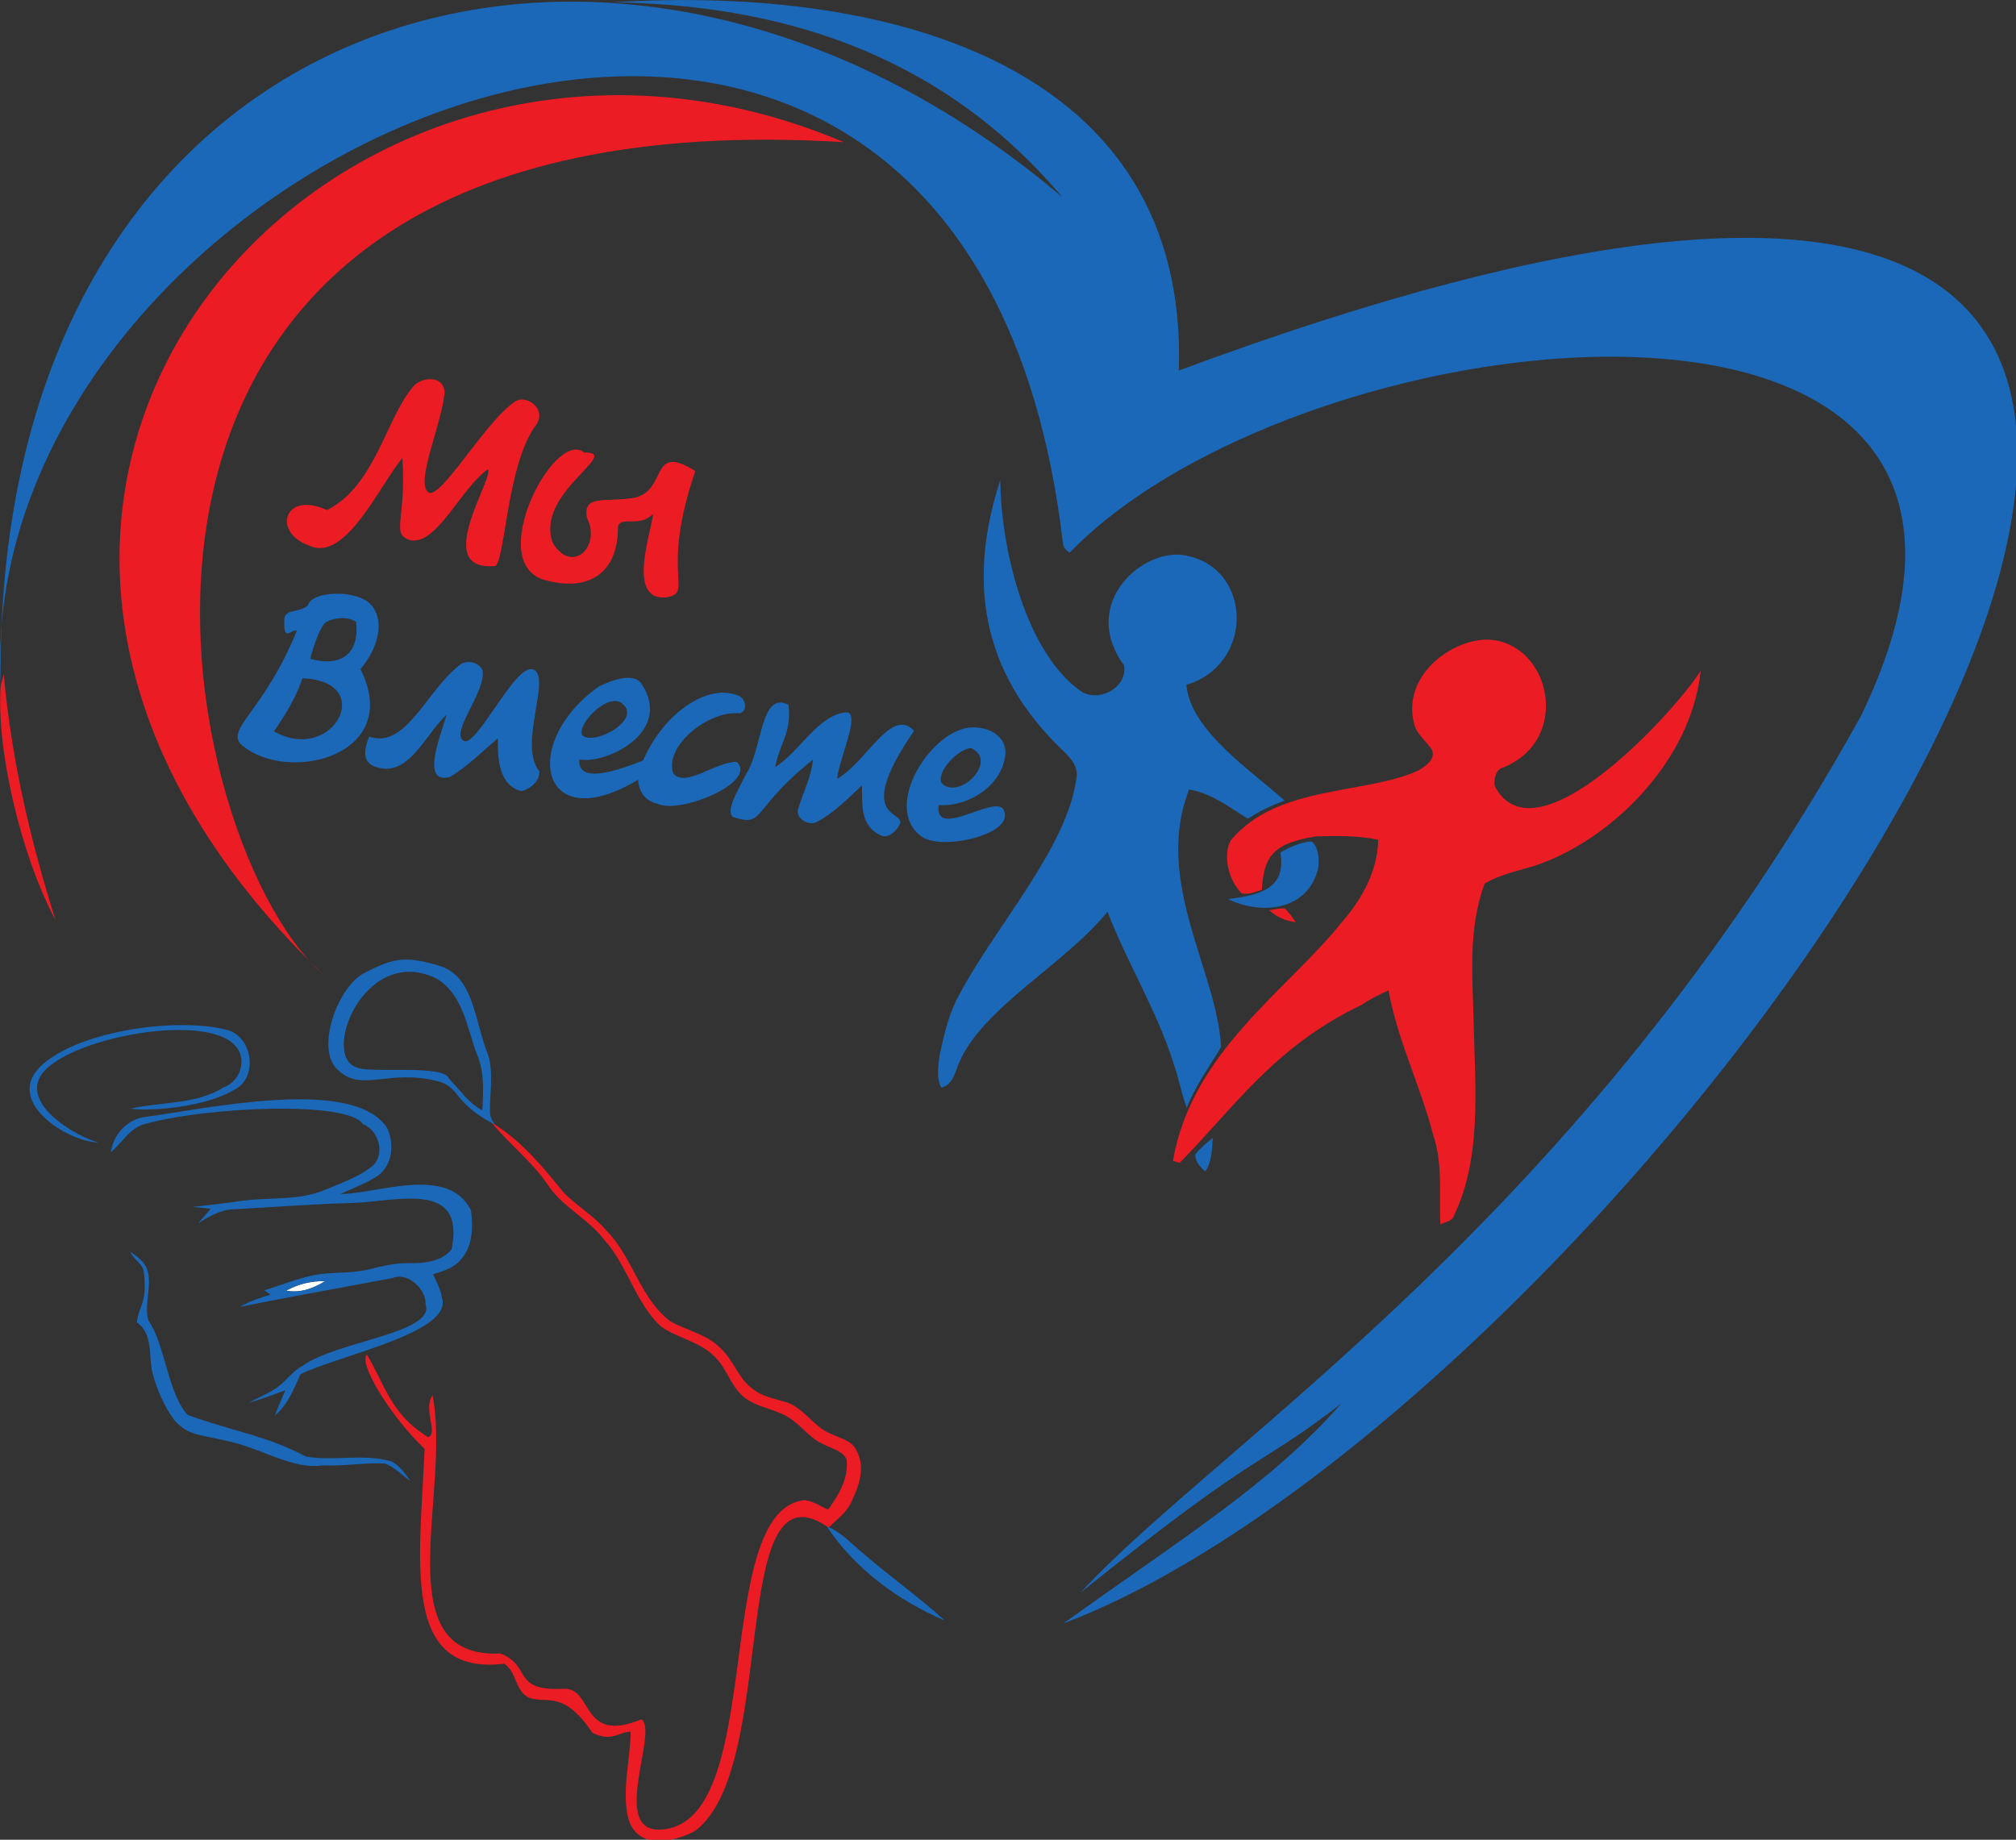 <?xml version="1.0" encoding="UTF-8" standalone="no"?>
<!-- Created with Inkscape (http://www.inkscape.org/) -->

<svg
   width="193.456mm"
   height="176.559mm"
   viewBox="0 0 193.456 176.559"
   version="1.1"
   id="svg5"
   xmlns="http://www.w3.org/2000/svg"
   xmlns:svg="http://www.w3.org/2000/svg">
  <rect x="0" y="0" width="193.456" height="176.559" fill="#333333" stroke="none"/>
  <defs
     id="defs2" />
  <g
     id="layer1"
     transform="translate(-13.351,-50.75)">
    <g
       id="g93"
       transform="matrix(0.353,0,0,0.353,1.599,42.856)">
      <g
         id="#fffffeff">
        <path
           fill="#fffffe"
           opacity="1"
           d="m 111.08,373.25 c 3.23,-1.78 6.89,-2.71 10.59,-2.56 -3.18,1.95 -6.81,3.32 -10.59,2.56 z"
           id="path10" />
        <path
           fill="#fffffe"
           opacity="1"
           d="m 402.33,392.03 c 3.04,-1.35 -0.16,3.37 0,0 z"
           id="path12" />
      </g>
      <g
         id="#1b68b8ff">
        <path
           fill="#1b68b8"
           opacity="1"
           d="m 196.1,209 c 3.46,-1.72 9.488,-3.945 11.61,-0.7 8.859,13.544 -10.538,22.062 -16.918,20.494 C 190.037,236.184 202.95,231.16 208.1,229.11 c 6.101,-13.794 18.371,-21.183 26.25,-17.46 1.72,0.92 2.22,4.05 0.01,4.65 -8.508,-0.891 -20.727,9.024 -18.01,16.41 3.498,3.822 11.22,-3.2 17.22,-3.22 5.798,5.451 -15.224,14.259 -21.49,11.42 -5.453,-1.247 -5.31,-6.56 -5.31,-6.56 C 179.856,250.473 174.653,224.117 196.1,209 m -4.591,13.156 c 2.876,3.193 16.268,-3.91 11.071,-8.396 -3.69,-3.52 -12.407,5.347 -11.071,8.396 z"
           id="path23" />
        <path
           fill="#1b68b8"
           opacity="1"
           d="M 199.88,22.99 C 276.09,18.208 356.416,40.436 353.75,123.1 793.216,-40.093 491.791,399.529 322.33,463.76 356.537,439.221 378.712,425.68 397.936,403.919 374.502,422.067 377.258,415.022 327,455.38 364.469,414.663 463.512,353.648 539.193,216.987 603.907,83.275 388.976,105.726 324.11,172.57 c -1.19,-0.6 -1.83,-1.54 -1.91,-2.81 C 295.6,-56.536 25.429,60.695 33.49,208.68 31.001,23.791 199.129,-28.526 322.1,75.99 288.078,35.693 243.545,23.609 199.88,22.99"
           id="path15" />
        <path
           fill="#1b68b8"
           opacity="1"
           d="m 305.21,152.9 c 0.232,19.387 7.112,46.676 21.62,57.18 4.79,3.57 13.06,-0.63 12.03,-6.81 -12.444,-17.138 5.589,-32.371 16.89,-29.85 18.022,3.488 18.559,29.573 0.06,35.13 1.033,12.64 18.56,23.952 26.67,31.49 -3.48,1.26 -6.85,2.84 -9.94,4.91 -5.07,-3.12 -9.97,-6.95 -16,-7.95 -9.76,25.045 7.681,49.405 8.686,70.03 -3.276,5.516 -7.209,10.872 -9.31,16.512 -1.54,-3.95 -2.126,-7.892 -3.546,-11.872 -4.48,-14.45 -12.61,-27.37 -18.02,-41.43 -11.464,14.187 -33.67,25.87 -40.23,40.8 -1.18,2.6 -1.68,6.27 -4.95,7.03 -1.44,-2.72 -0.77,-5.88 -0.46,-8.78 1.2,-5.59 2.47,-11.27 5.25,-16.32 9.817,-18.675 29.35,-39.911 31.96,-59.02 0.57,-3.01 -1.47,-5.45 -3.5,-7.35 -23.015,-21.862 -25.884,-47.112 -17.21,-73.7 z"
           id="path17" />
        <path
           fill="#1b68b8"
           opacity="1"
           d="m 116.97,186.999 c 0.949,-4.032 13.529,-4.509 17.26,-0.129 3.821,4.485 1.805,11.724 -2.94,17.43 11.807,23.534 -19.934,31.442 -32.464,20.465 -4.18,-4.291 6.309,-9.151 15.144,-30.875 -1.16,-0.79 -3.636,3.165 -3.365,-2.275 -0.576,-4.037 3.772,-2.367 6.365,-4.616 m 0.657,14.481 c 7.737,2.22 13.484,-0.809 12.473,-10.038 -2.356,-1.53 -5.557,-1.199 -7.921,-0.082 -2.256,1.065 -4.553,10.12 -4.553,10.12 z m -2.105,5.295 c -1.971,5.756 -4.99,10.376 -7.761,14.416 16.053,9.147 28.189,-13.682 7.761,-14.416 z"
           id="path19" />
        <path
           fill="#1b68b8"
           opacity="1"
           d="m 158.78,202.77 c 2.06,-0.91 4.57,-0.31 5.69,1.75 1.04,5.91 -8.983,17.095 -5.113,19.262 3.441,1.926 13.837,-20.745 18.683,-19.462 5.542,1.467 -4.09,20.542 1.88,27.77 0.03,2.76 -2.43,4.72 -4.89,5.36 -6.22,-1.62 -6.53,-9.13 -6.36,-14.37 -4.31,3.56 -8.23,7.66 -13.07,10.52 -8.682,2.256 -1.567,-13.38 -0.97,-16.89 -6.063,5.704 -10.621,17.995 -20.08,13.8 -3.02,-1.52 -1.93,-5.39 -0.9,-7.87 10.219,3.521 15.678,-13.027 25.13,-19.87 z"
           id="path21" />
        <path
           fill="#1b68b8"
           opacity="1"
           d="m 236.144,232.751 c 4.449,-6.804 3.838,-22.744 11.496,-18.761 0.898,7.56 -2.264,10.093 -3.64,16.96 6.84,-4.36 11.394,-13.876 19.04,-14.9 4.596,-0.616 -1.47,12.02 -2.21,18.06 7.963,-4.397 14.699,-19.693 20.95,-13.09 -17.242,25.169 -1.455,21.424 -4.03,25.72 -0.9,1.58 -2.62,3.28 -4.58,2.93 -6.317,-2.681 -5.357,-8.397 -5.58,-13.76 -3.79,3.49 -7.4,7.32 -12,9.77 -2.15,1.51 -6.24,-0.71 -5.29,-3.48 1.32,-4.44 3.53,-8.63 3.99,-13.31 -17.08,13.594 -12.886,18.504 -21.71,15.59 -2.186,-1.566 1.334,-7.269 3.564,-11.729 z"
           id="path25" />
        <path
           fill="#1b68b8"
           opacity="1"
           d="m 296.19,220.26 c 5.611,-0.865 10.938,2.309 10.4,7.32 -0.95,8.844 -10.788,14.295 -18.125,13.644 -1.283,9.69 15.491,-3.099 17.675,1.316 3.285,6.642 -16.628,11.124 -22.13,7.37 -10.877,-7.421 1.403,-27.79 12.18,-29.65 m -6.498,15.398 c 5.05,3.839 14.996,-6.71 7.525,-9.926 -4.39,0.54 -10.202,7.892 -7.525,9.926 z"
           id="path27" />
        <path
           fill="#1b68b8"
           opacity="1"
           d="m 381.35,254.13 c 2.63,-1.47 5.44,-2.82 8.51,-3.01 2.09,1.8 2,4.97 1.75,7.49 -3.034,11.654 -15.803,12.46 -24.49,8.18 8.932,-1.056 15.907,-2.982 14.23,-12.66 z"
           id="path29" />
        <path
           fill="#1b68b8"
           opacity="1"
           d="m 132.67,286.72 c 6.95,-3.43 10.163,-4.912 20.489,-1.65 8.926,3.05 9.088,14.619 12.713,23.816 1.7,4.42 0.51,11.462 0.607,15.763 0.03,1.334 0.572,2.442 1.402,3.492 l -0.81,-0.43 c -10.426,-5.535 -8.82,-9.885 -14.746,-11.397 -13.458,-3.432 -20.627,3.138 -27.067,-2.982 -6.5,-5.37 -0.146,-23.141 7.414,-26.611 m -2.236,25.899 c 3.618,1.621 23.645,-0.975 24.906,2.981 3.384,3.558 5.29,6.63 9.06,8.63 0.29,-5.09 0.62,-10.37 -1.42,-15.18 -2.75,-7 -3.55,-15.836 -10.74,-20.496 -19.666,-10.064 -32.089,21.161 -21.806,24.066 z"
           id="path31" />
        <path
           fill="#1b68b8"
           opacity="1"
           d="M 94.851,302.343 C 102.109,304.025 103.61,315.62 96.8,318.74 c -9.896,5.664 -26.559,5.592 -27.92,5 8.39,-1.83 17.997,-1.16 25.14,-5.72 3.61,-1.24 5.734,-5.38 4.6,-9 -4.005,-12.782 -47.119,-4.984 -54.11,5.59 -5.425,8.205 9.806,16.886 15.5,18.34 -8.179,-0.051 -26.136,-11.265 -15.29,-21.057 10.481,-9.462 37.025,-12.981 50.131,-9.551 z"
           id="path33" />
        <path
           fill="#1b68b8"
           opacity="1"
           d="m 71.96,326.15 c 17.753,-2.382 56.659,-11.033 66.33,2.5 2.34,4.23 1.85,10.35 -2.26,13.35 -3.17,2.07 -6.77,3.37 -10.18,4.99 10.011,-0.045 29.293,-7.964 35.47,4.4 0.6,4.5 0.52,9.69 -2.65,13.29 -1.89,2.38 -4.88,3.28 -7.67,4.12 0.9,2.02 2.08,3.98 2.37,6.21 3.601,9.481 -27.328,15.626 -38.39,20.95 -1.81,4.06 -3.49,8.34 -6.99,11.3 0.85,-2.35 1.92,-4.62 2.87,-6.94 -3.3,1.25 -6.61,2.5 -10.01,3.44 2.36,-1.29 4.86,-2.31 7.14,-3.75 2.82,-1.76 4.61,-4.77 7.57,-6.33 9.3,-6.72 36.12,-8.876 33.426,-16.701 0.23,-3.96 -4.706,-8.879 -8.986,-7.159 -13.85,2.64 -27.76,5.05 -41.57,7.88 2.62,-1.53 5.51,-2.51 8.42,-3.35 -0.57,-0.4 -1.14,-0.8 -1.71,-1.19 5.61,-1.67 11.06,-4.17 16.96,-4.59 3.83,-0.27 7.72,-0.17 11.47,-1.1 3.76,-0.96 7.58,-1.84 11.49,-1.69 3.84,0.1 8.45,-0.6 10.98,-3.72 3.91,-18.914 -14.787,-13.078 -26.65,-12.65 -10.82,0.28 -21.61,1.12 -32.41,1.72 -3.67,0.03 -6.88,1.97 -9.89,3.86 1.17,-1.32 2.35,-2.64 3.49,-3.98 -1.63,-0.21 -3.26,-0.33 -4.88,-0.53 4.36,-0.51 8.72,-0.93 13.06,-1.6 7.64,-1.14 15.72,0.08 22.98,-3.07 4.34,-1.85 8.94,-3.37 12.67,-6.33 3.78,-3.16 1.86,-9.88 -2.47,-11.5 -4.066,-6.383 -42.072,-4.731 -59,-0.1 -4.25,0.96 -6.4,5.12 -9.51,7.75 0.63,-4.55 3.98,-8.5 8.53,-9.48 m 39.12,47.1 c 3.78,0.76 7.41,-0.61 10.59,-2.56 -3.7,-0.15 -7.36,0.78 -10.59,2.56 z"
           id="path35" />
        <path
           fill="#1b68b8"
           opacity="1"
           d="m 358.19,336.27 c 1.36,-1.75 3.1,-3.15 4.79,-4.56 -0.23,3.11 -0.19,6.43 -2.04,9.11 -1.42,-1.14 -2.7,-2.63 -2.75,-4.55 z"
           id="path37" />
        <path
           fill="#1b68b8"
           opacity="1"
           d="m 68.82,362.76 c 1.82,1.23 3.73,2.62 4.5,4.78 1.42,4.53 -0.98,9.4 0.33,13.87 4.47,6.19 5.252,19.934 10.682,25.634 11.436,4.254 21.452,5.584 32.098,11.326 7.62,1.28 15.52,-0.84 23.06,1.25 2.43,0.99 3.82,3.37 5.37,5.35 -2.35,-1.53 -4.31,-3.81 -6.99,-4.72 -5.65,-0.28 -11.29,0.81 -16.95,0.5 -7.542,1.156 -15.728,-4.002 -23.6,-6.07 -9.685,-2.545 -12.48,-1.56 -16.69,-6.28 -2.66,-3.66 -4.51,-7.9 -5.74,-12.23 -1.4,-4.85 0.31,-10.89 -4.37,-14.28 0.4,-4.64 2.917,-4.863 1.86,-13.84 -0.25,-2.12 -3.576,-4.048 -3.56,-5.29 z"
           id="path39" />
        <path
           fill="#1b68b8"
           opacity="1"
           d="m 257.99,437.29 0.68,0.31 c 3.47,1.54 6.05,4.41 8.93,6.79 7.33,6.41 15.35,12 22.53,18.57 -12.75,-5.49 -24.4,-14.01 -32.14,-25.67 z"
           id="path41" />
      </g>
      <g
         id="#eb1c24ff">
        <path
           fill="#eb1c24"
           opacity="1"
           d="M 262.677,61.014 C 37.026,47.235 78.833,250.257 121.04,287.19 -14.26,157.21 124.556,2.408 262.677,61.014 Z"
           id="path44" />
        <path
           fill="#eb1c24"
           opacity="1"
           d="m 145.54,127.55 c 2.26,-2.83 8.36,-3.23 8.61,1.39 -0.57,8.23 -8,24.4 -4.477,27.229 3.224,2.589 15.703,-19.636 23.857,-24.769 3.107,-1.803 8.879,2.47 5.17,6.93 -7.557,10.878 -7.961,34.911 -10.661,37.891 -17.813,1.791 -0.176,-24.22 -2.139,-26.251 -7.24,5.05 -13.649,20.284 -20.773,19.313 -5.947,-1.491 -1.224,-5.706 -2.467,-22.353 -5.958,6.975 -15.414,28.434 -25.24,23.8 -10.34,-3.623 -6.843,-15.094 4.74,-9.69 13.007,-6.419 16.032,-24.842 23.38,-33.49 z"
           id="path46" />
        <path
           fill="#eb1c24"
           opacity="1"
           d="m 192.11,145.41 c 10.644,-0.214 -13.459,10.962 -8.58,24.5 5.192,8.748 13.301,1.107 9.32,-6.77 -1.159,-6.306 4.654,-4.249 12.19,-5.33 10.164,-1.458 4.414,-15.396 17.27,-7.39 -9.838,28.733 -0.052,33.056 -8,34.36 -10.701,0.949 -3.999,-17.767 -3.45,-22.72 -3.826,3.88 -8.582,0.461 -9.592,3.411 0.196,12.097 -7.339,17.941 -19.518,14.679 -17.132,-4.106 2.216,-41.55 10.36,-34.74 z"
           id="path48" />
        <path
           fill="#eb1c24"
           opacity="1"
           d="m 438.05,196.272 c 16.646,0.871 22.65,27 4.02,34.698 -2.22,0.51 -2.67,3.08 -2.48,5.02 11.09,21.68 49.64,-20.897 56.02,-31.29 -2.547,24.794 -24.646,46.208 -44.93,52.97 -4.66,1.45 -9.54,2.42 -13.81,4.9 -4.582,12.555 -3.237,25.291 -2.99,37.43 0.432,18.397 2.226,36.956 -5.28,52.74 -0.5,1.66 -2.42,1.83 -3.76,2.5 -0.38,-8.07 0.73,-16.39 -1.91,-24.19 -3.44,-13.35 -9.73,-25.83 -12.18,-39.45 -2.46,1.15 -4.94,2.3 -7.15,3.88 -23.954,11.386 -34.909,28.166 -49.66,43.05 -0.44,-0.14 -1.33,-0.43 -1.78,-0.57 5.048,-29.654 31.235,-46.451 45.91,-64.9 5.45,-6.22 9.74,-13.94 9.87,-22.4 -5.6,-1.14 -11.32,-1.08 -16.99,-0.9 -11.075,1.845 -14.117,4.884 -14.62,14.5 -1.842,0.563 -3.206,1.285 -5.419,1.028 -3.53,-3.29 -5.351,-10.248 -3.041,-14.478 12.75,-15.198 36.449,-12.303 51.05,-18.99 1.88,-1.2 4.52,-2.88 3.72,-5.49 -1.54,-2.41 -4.1,-4.17 -4.9,-7.03 -3.572,-13.504 10.623,-23.42 20.31,-23.028 z"
           id="path50" />
        <path
           fill="#eb1c24"
           opacity="1"
           d="m 33.49,208.68 c 0.26,-0.97 0.54,-1.95 0.82,-2.92 2.235,24.354 7.621,46.194 14.07,66.76 -9.359,-17.526 -16.189,-46.429 -14.89,-63.84 z"
           id="path52" />
        <path
           fill="#eb1c24"
           opacity="1"
           d="m 378.35,269.84 c 1.4,-0.21 2.82,-0.64 4.26,-0.48 1.14,1.12 2.04,2.44 2.96,3.74 -2.7,-0.35 -5.23,-1.38 -7.22,-3.26 z"
           id="path54" />
        <path
           fill="#eb1c24"
           opacity="1"
           d="m 167.07,327.71 0.81,0.43 c 7.39,4.7 13.11,11.61 18.57,18.37 3.62,3.76 8.3,6.36 11.66,10.4 7.21,7.2 9.09,18.33 17.34,24.64 4.48,2.57 9.97,3.48 13.67,7.34 3.63,3.2 4.85,8.35 8.88,11.14 2.46,2.01 5.68,2.52 8.63,3.44 5.04,1.38 7.6,6.63 12.33,8.61 2.54,1.29 5.97,1.82 7.22,4.76 2.44,4.48 0.59,9.66 -1.47,13.89 -1.26,2.88 -3.93,4.67 -6.04,6.87 l -0.68,-0.31 c -26.96,-17.858 -12.87,65.944 -35.8,82.88 -3.274,1.866 -15.833,6.668 -18.27,-4.13 -1.54,-7.62 0.73,-15.25 0.82,-22.88 -3.35,0.06 -5.05,2.907 -10.419,0.301 -8.09,-12.15 -12.812,-7.551 -17.521,-9.686 -3.586,-2.063 -3.005,-6.788 -6.44,-9.095 -28.374,3.457 -22.853,-28.264 -21.64,-58.4 -9.907,-9.485 -18.15,-23.802 -15.66,-25.59 5.074,8.463 6.311,15.968 16.57,22.37 2.973,-0.596 -1.485,-7.75 1.26,-11.34 5.152,26.409 -13.096,71.699 18.42,70.18 8.8,3.417 2.812,10.304 17.3,9.6 7.959,-0.387 4.426,15.147 21.04,8.3 4.81,3.058 -8.68,30.592 5.17,29.98 29.087,-1.335 13.632,-86.462 39.04,-89.57 2.38,0.16 4.39,1.66 6.54,2.56 2.89,-3.93 5.69,-8.61 5.01,-13.69 -1.2,-2.46 -4.23,-2.87 -6.39,-4.14 -3.15,-1.29 -5.18,-4.16 -7.86,-6.13 -4.04,-3.52 -10.01,-3.37 -14.03,-6.94 -3.24,-2.96 -4.34,-7.49 -7.45,-10.56 -3.99,-4.18 -10.07,-5.06 -14.68,-8.29 -7.03,-6.5 -9.06,-16.5 -15.42,-23.55 -4.47,-5.91 -11.67,-9.05 -15.64,-15.38 -4.22,-6.12 -10.22,-10.65 -14.87,-16.38 z"
           id="path56" />
      </g>
    </g>
  </g>
</svg>
